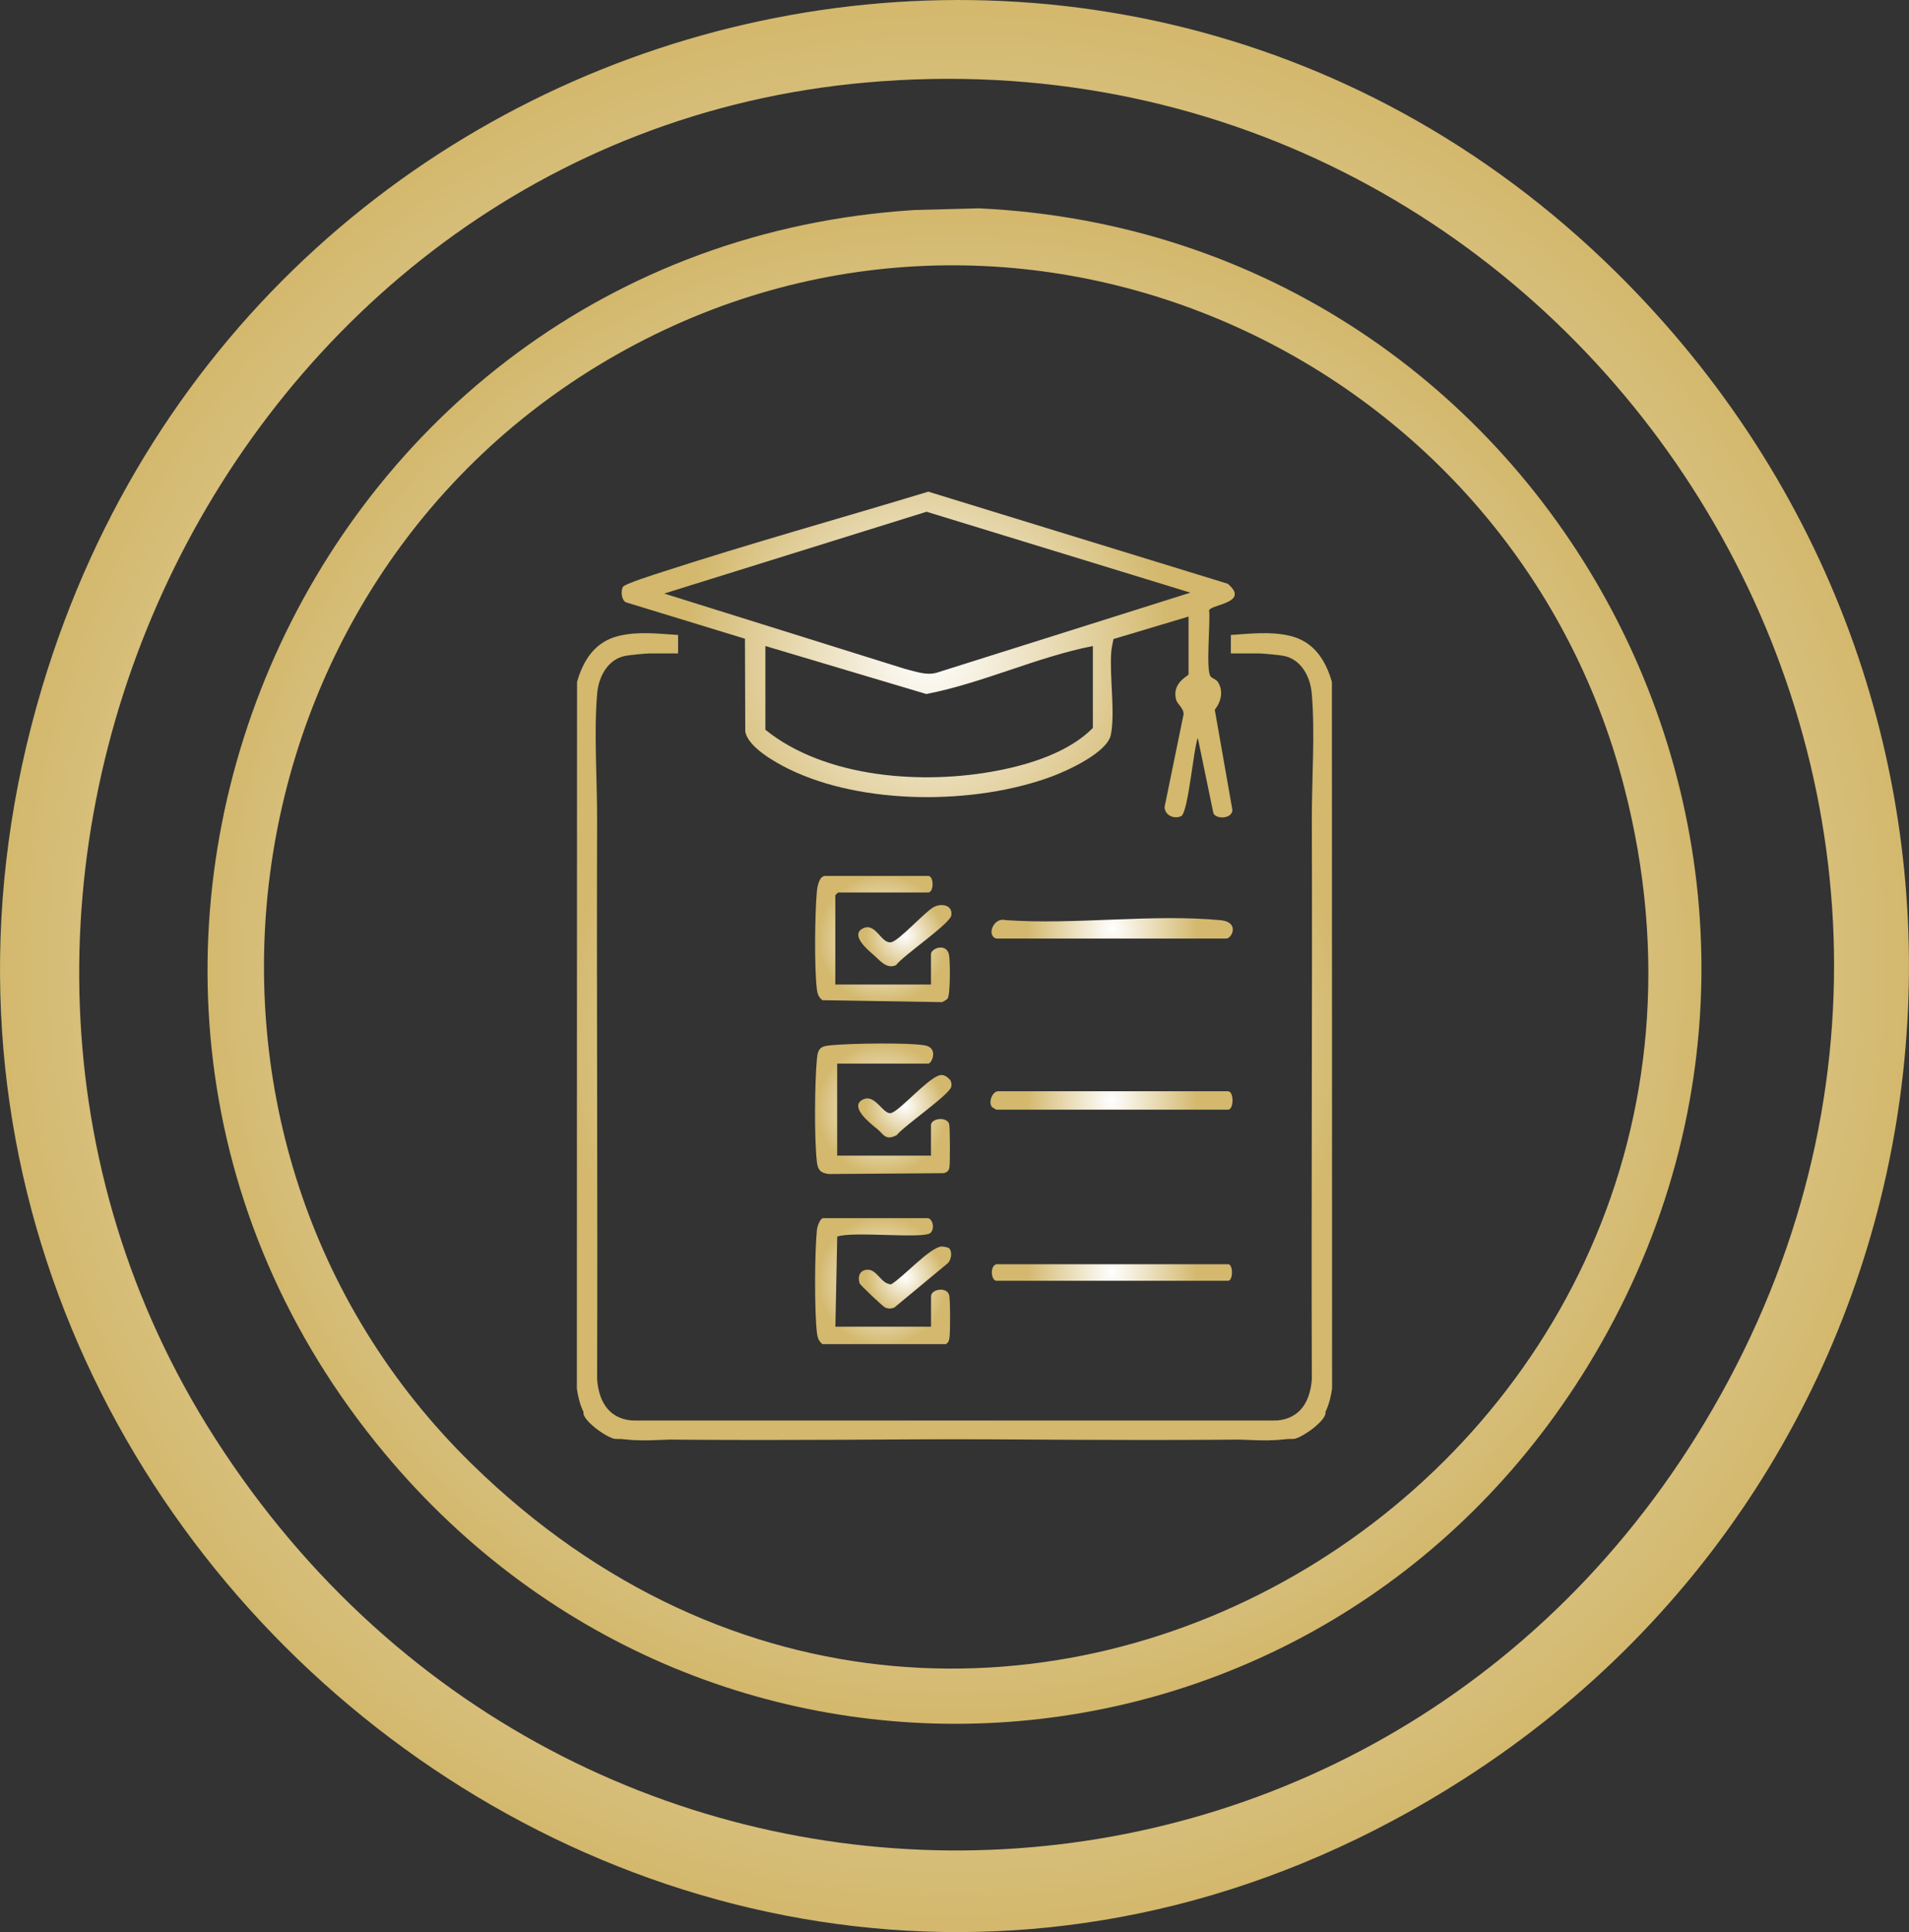 <?xml version="1.0" encoding="UTF-8"?>
<svg id="Layer_2" data-name="Layer 2" xmlns="http://www.w3.org/2000/svg" xmlns:xlink="http://www.w3.org/1999/xlink" viewBox="0 0 319.45 323.3">
  <rect x="0" y="0" width="319.45" height="323.3" fill="#333333" stroke="none"/>
  <defs>
    <style>
      .cls-1 {
        fill: url(#radial-gradient-10);
      }

      .cls-2 {
        fill: url(#radial-gradient-9);
      }

      .cls-3 {
        fill: url(#radial-gradient-14);
      }

      .cls-4 {
        fill: url(#radial-gradient-5);
      }

      .cls-5 {
        fill: url(#radial-gradient);
      }

      .cls-6 {
        fill: url(#radial-gradient-3);
      }

      .cls-7 {
        fill: url(#radial-gradient-11);
      }

      .cls-8 {
        fill: url(#radial-gradient-8);
      }

      .cls-9 {
        fill: url(#radial-gradient-2);
      }

      .cls-10 {
        fill: url(#radial-gradient-4);
      }

      .cls-11 {
        fill: url(#radial-gradient-12);
      }

      .cls-12 {
        fill: url(#radial-gradient-6);
      }

      .cls-13 {
        fill: url(#radial-gradient-7);
      }

      .cls-14 {
        fill: url(#radial-gradient-13);
      }
    </style>
    <radialGradient id="radial-gradient" cx="155.33" cy="109.54" fx="155.33" fy="109.54" r="41.08" gradientUnits="userSpaceOnUse">
      <stop offset="0" stop-color="#fff"/>
      <stop offset="1" stop-color="#d3b86d"/>
    </radialGradient>
    <radialGradient id="radial-gradient-2" cx="160.29" cy="173.48" fx="160.29" fy="173.48" r="65.13" xlink:href="#radial-gradient"/>
    <radialGradient id="radial-gradient-3" cx="147.67" cy="185.54" fx="147.67" fy="185.54" r="11.1" xlink:href="#radial-gradient"/>
    <radialGradient id="radial-gradient-4" cx="147.68" cy="214.39" fx="147.68" fy="214.39" r="10.93" xlink:href="#radial-gradient"/>
    <radialGradient id="radial-gradient-5" cx="147.68" cy="157.14" fx="147.68" fy="157.14" r="10.92" xlink:href="#radial-gradient"/>
    <radialGradient id="radial-gradient-6" cx="186.01" cy="184.14" fx="186.01" fy="184.14" r="14.37" xlink:href="#radial-gradient"/>
    <radialGradient id="radial-gradient-7" cx="186.11" cy="155.34" fx="186.11" fy="155.34" r="14.33" xlink:href="#radial-gradient"/>
    <radialGradient id="radial-gradient-8" cx="186.06" cy="212.93" fx="186.06" fy="212.93" r="14.24" xlink:href="#radial-gradient"/>
    <radialGradient id="radial-gradient-9" cx="151.41" cy="185.11" fx="151.41" fy="185.11" r="6.64" xlink:href="#radial-gradient"/>
    <radialGradient id="radial-gradient-10" cx="151.44" cy="213.76" fx="151.44" fy="213.76" r="6.58" xlink:href="#radial-gradient"/>
    <radialGradient id="radial-gradient-11" cx="151.42" cy="156.57" fx="151.42" fy="156.57" r="6.6" xlink:href="#radial-gradient"/>
    <radialGradient id="radial-gradient-12" cx="159.16" cy="173.48" fx="159.16" fy="173.48" r="65.13" xlink:href="#radial-gradient"/>
    <radialGradient id="radial-gradient-13" cx="159.72" cy="161.65" fx="159.72" fy="161.65" r="160.69" xlink:href="#radial-gradient"/>
    <radialGradient id="radial-gradient-14" cx="159.72" cy="161.65" fx="159.72" fy="161.65" r="125.9" xlink:href="#radial-gradient"/>
  </defs>
  <g id="Layer_1-2" data-name="Layer 1">
    <g>
      <g>
        <path class="cls-5" d="M198.89,103.17l-12.56,3.76c-.14.74-.33,1.48-.38,2.23-.29,4.03.68,10.15-.06,13.79-.61,2.99-7.26,6.01-9.93,7-12.84,4.75-31.61,4.8-43.99-1.28-2.23-1.1-6.85-3.67-7.26-6.29l-.05-15.5-19.9-6.09c-.78-.36-.89-1.88-.54-2.56.27-.55,5.61-2.19,6.69-2.55,14.69-4.78,29.65-8.92,44.43-13.41l50.11,15.41c3.8,3.21-2.79,3.44-3.12,4.44.25,1.94-.59,9.94.24,11.06.24.33.9.45,1.22.93.99,1.52.54,3.32-.51,4.66l2.95,16.78c-.08,1.48-2.67,1.58-3.18.54l-2.61-12.62c-.74,1.88-1.59,12.38-2.77,13.09-1.21.56-2.76-.13-2.79-1.53l3.1-15.12c.41-1.25-.94-1.97-1.17-2.83-.77-2.84,2.08-3.98,2.08-4.24v-9.7ZM199.2,99.17l-44.15-13.54-43.9,13.69,40.33,12.62c1.72.4,3.46,1.13,5.25.63l42.47-13.4ZM182.88,108.1c-9.45,1.86-18.38,6.19-27.87,8.03l-26.93-8.03v14.01c10.09,8.14,26.49,9.23,38.85,6.84,5.5-1.06,11.96-3.1,15.95-7.14v-13.7Z"/>
        <path class="cls-9" d="M205.97,109.33v-3.08c3.32-.21,6.57-.63,9.86.14,3.96.92,5.99,3.99,7.05,7.73l.03,118.22c-1.48,10.73-10.49,8.52-18.32,8.44-33.91-.36-67.7.53-101.59,0-1.3-.03-6.04-3.44-5.28-4.61l2.49-1.48c1.34,1.95,2.82,2.82,5.22,3.04h107.47c4.33,0,6.31-2.83,6.62-6.93-.11-31.18.1-62.51,0-93.59-.02-6.66.57-14.8-.02-21.25-.25-2.78-1.82-5.74-4.84-6.24-.79-.13-3.25-.38-3.93-.38h-4.77Z"/>
        <path class="cls-6" d="M140.09,177.98v15.39h15.7v-5.08c0-1.18,2.62-1.48,3.03-.26.17.49.18,6.64.05,7.34-.1.56-.38.77-.91.94l-19.26.14c-1.35-.16-1.84-.64-2-2-.46-3.93-.37-13.24,0-17.26.17-1.94.74-2.15,2.62-2.31,3.34-.28,12.27-.45,15.38.03,2.4.37,1.25,3.06.64,3.06h-15.24Z"/>
        <path class="cls-10" d="M155.33,203.84c.81.23,1.11,1.88.34,2.49-1.27,1-13.07-.35-15.57.59l-.31,15.08h16.01v-5.08c0-1.2,2.6-1.66,3.02-.25.22.76.2,6.05.08,7.03-.07.52-.12.93-.63,1.22h-20.63c-.63-.47-.84-1.09-.93-1.84-.44-3.78-.39-13.42-.01-17.27.06-.57.51-1.98,1.1-1.98h17.55Z"/>
        <path class="cls-4" d="M139.78,164.74h16.01v-5.08c0-.98,2.57-1.94,3.01.07.22,1,.24,6.71-.22,7.34-.19.27-.64.46-.94.62l-20.02-.33c-.63-.47-.84-1.09-.93-1.84-.44-3.78-.33-12.45,0-16.34.07-.79.38-2.61,1.4-2.61h17.24c.97,0,.97,2.77,0,2.77h-15.09l-.46.46v14.93Z"/>
        <path class="cls-12" d="M166.72,185.68l-.69-.4c-.73-.83.06-2.68.99-2.68h38.48c1,0,1,3.08,0,3.08h-38.79Z"/>
        <path class="cls-13" d="M166.72,157.05c-1.7-.48-.46-3.61,1.52-3.09,11.58.83,24.62-1.07,36.03.02,3.2.3,1.89,3.07.93,3.07h-38.48Z"/>
        <path class="cls-8" d="M166.72,211.54h38.79c.86,0,.86,2.77,0,2.77h-38.79c-.81,0-1.17-2.37,0-2.77Z"/>
        <path class="cls-2" d="M146.75,188.88c-.95-.77-4.76-3.69-2.35-4.9,2.05-1.02,3.39,2.59,4.7,2.27,1.41-.34,5.79-5.44,7.95-6.27.81-.32,1.46.18,1.98.77.18.33.22.69.16,1.06-.19,1.3-7.92,6.58-9.13,8.13-1.92,1.01-2.19-.16-3.31-1.07Z"/>
        <path class="cls-1" d="M158.79,208.85c.62.54.41,2.01-.22,2.55l-8.92,7.4c-.53.21-1.02.22-1.55-.02-.35-.16-4.15-3.72-4.26-4.06-.34-1.12.02-2.21,1.32-2.26,1.61-.07,2.27,2.4,3.95,2.45,1.98-1.14,6.43-6.13,8.42-6.33.27-.03,1.08.13,1.26.28Z"/>
        <path class="cls-7" d="M146.07,159.69c-.91-.79-3.82-3.26-1.67-4.34s3.07,2.67,4.75,2.31c1.31-.27,5.53-4.98,7.07-5.87,1.3-.69,3.24-.39,2.97,1.39-.21,1.39-8.01,6.67-9.25,8.32-1.6.74-2.74-.84-3.87-1.82Z"/>
        <path class="cls-11" d="M113.47,109.33v-3.08c-3.32-.21-6.57-.63-9.86.14-3.96.92-5.99,3.99-7.05,7.73l-.03,118.22c1.48,10.73,10.49,8.52,18.32,8.44,33.91-.36,67.7.53,101.59,0,1.3-.03,6.04-3.44,5.28-4.61l-2.49-1.48c-1.34,1.95-2.82,2.82-5.22,3.04h-107.47c-4.33,0-6.31-2.83-6.62-6.93.11-31.18-.1-62.51,0-93.59.02-6.66-.57-14.8.02-21.25.25-2.78,1.82-5.74,4.84-6.24.79-.13,3.25-.38,3.93-.38h4.77Z"/>
      </g>
      <path class="cls-14" d="M278.5,54.07c66.01,74.72,50.32,189.8-33.49,243.57C119.1,378.4-35.01,255.05,7.08,114.89,43.01-4.77,194.7-40.79,278.5,54.07ZM144.89,13.81C37.17,23.4-22.16,150.12,36.07,240.8c61.58,95.9,199.55,90.67,253.2-9.84C344.67,127.16,262.19,3.37,144.89,13.81Z"/>
      <path class="cls-3" d="M153.07,35.14l10.71-.28c96.25,4.5,152.63,110.92,101.92,193.71-44.85,73.23-146.32,80.73-201.4,14.54C-2.12,163.29,50.2,41.58,153.07,35.14ZM78.95,244.97c86.21,84.35,222.04-.05,192.85-113.23C252.98,58.75,169.75,21.67,103.26,59.3c-67.24,38.07-79.5,131.67-24.32,185.66Z"/>
    </g>
  </g>
</svg>